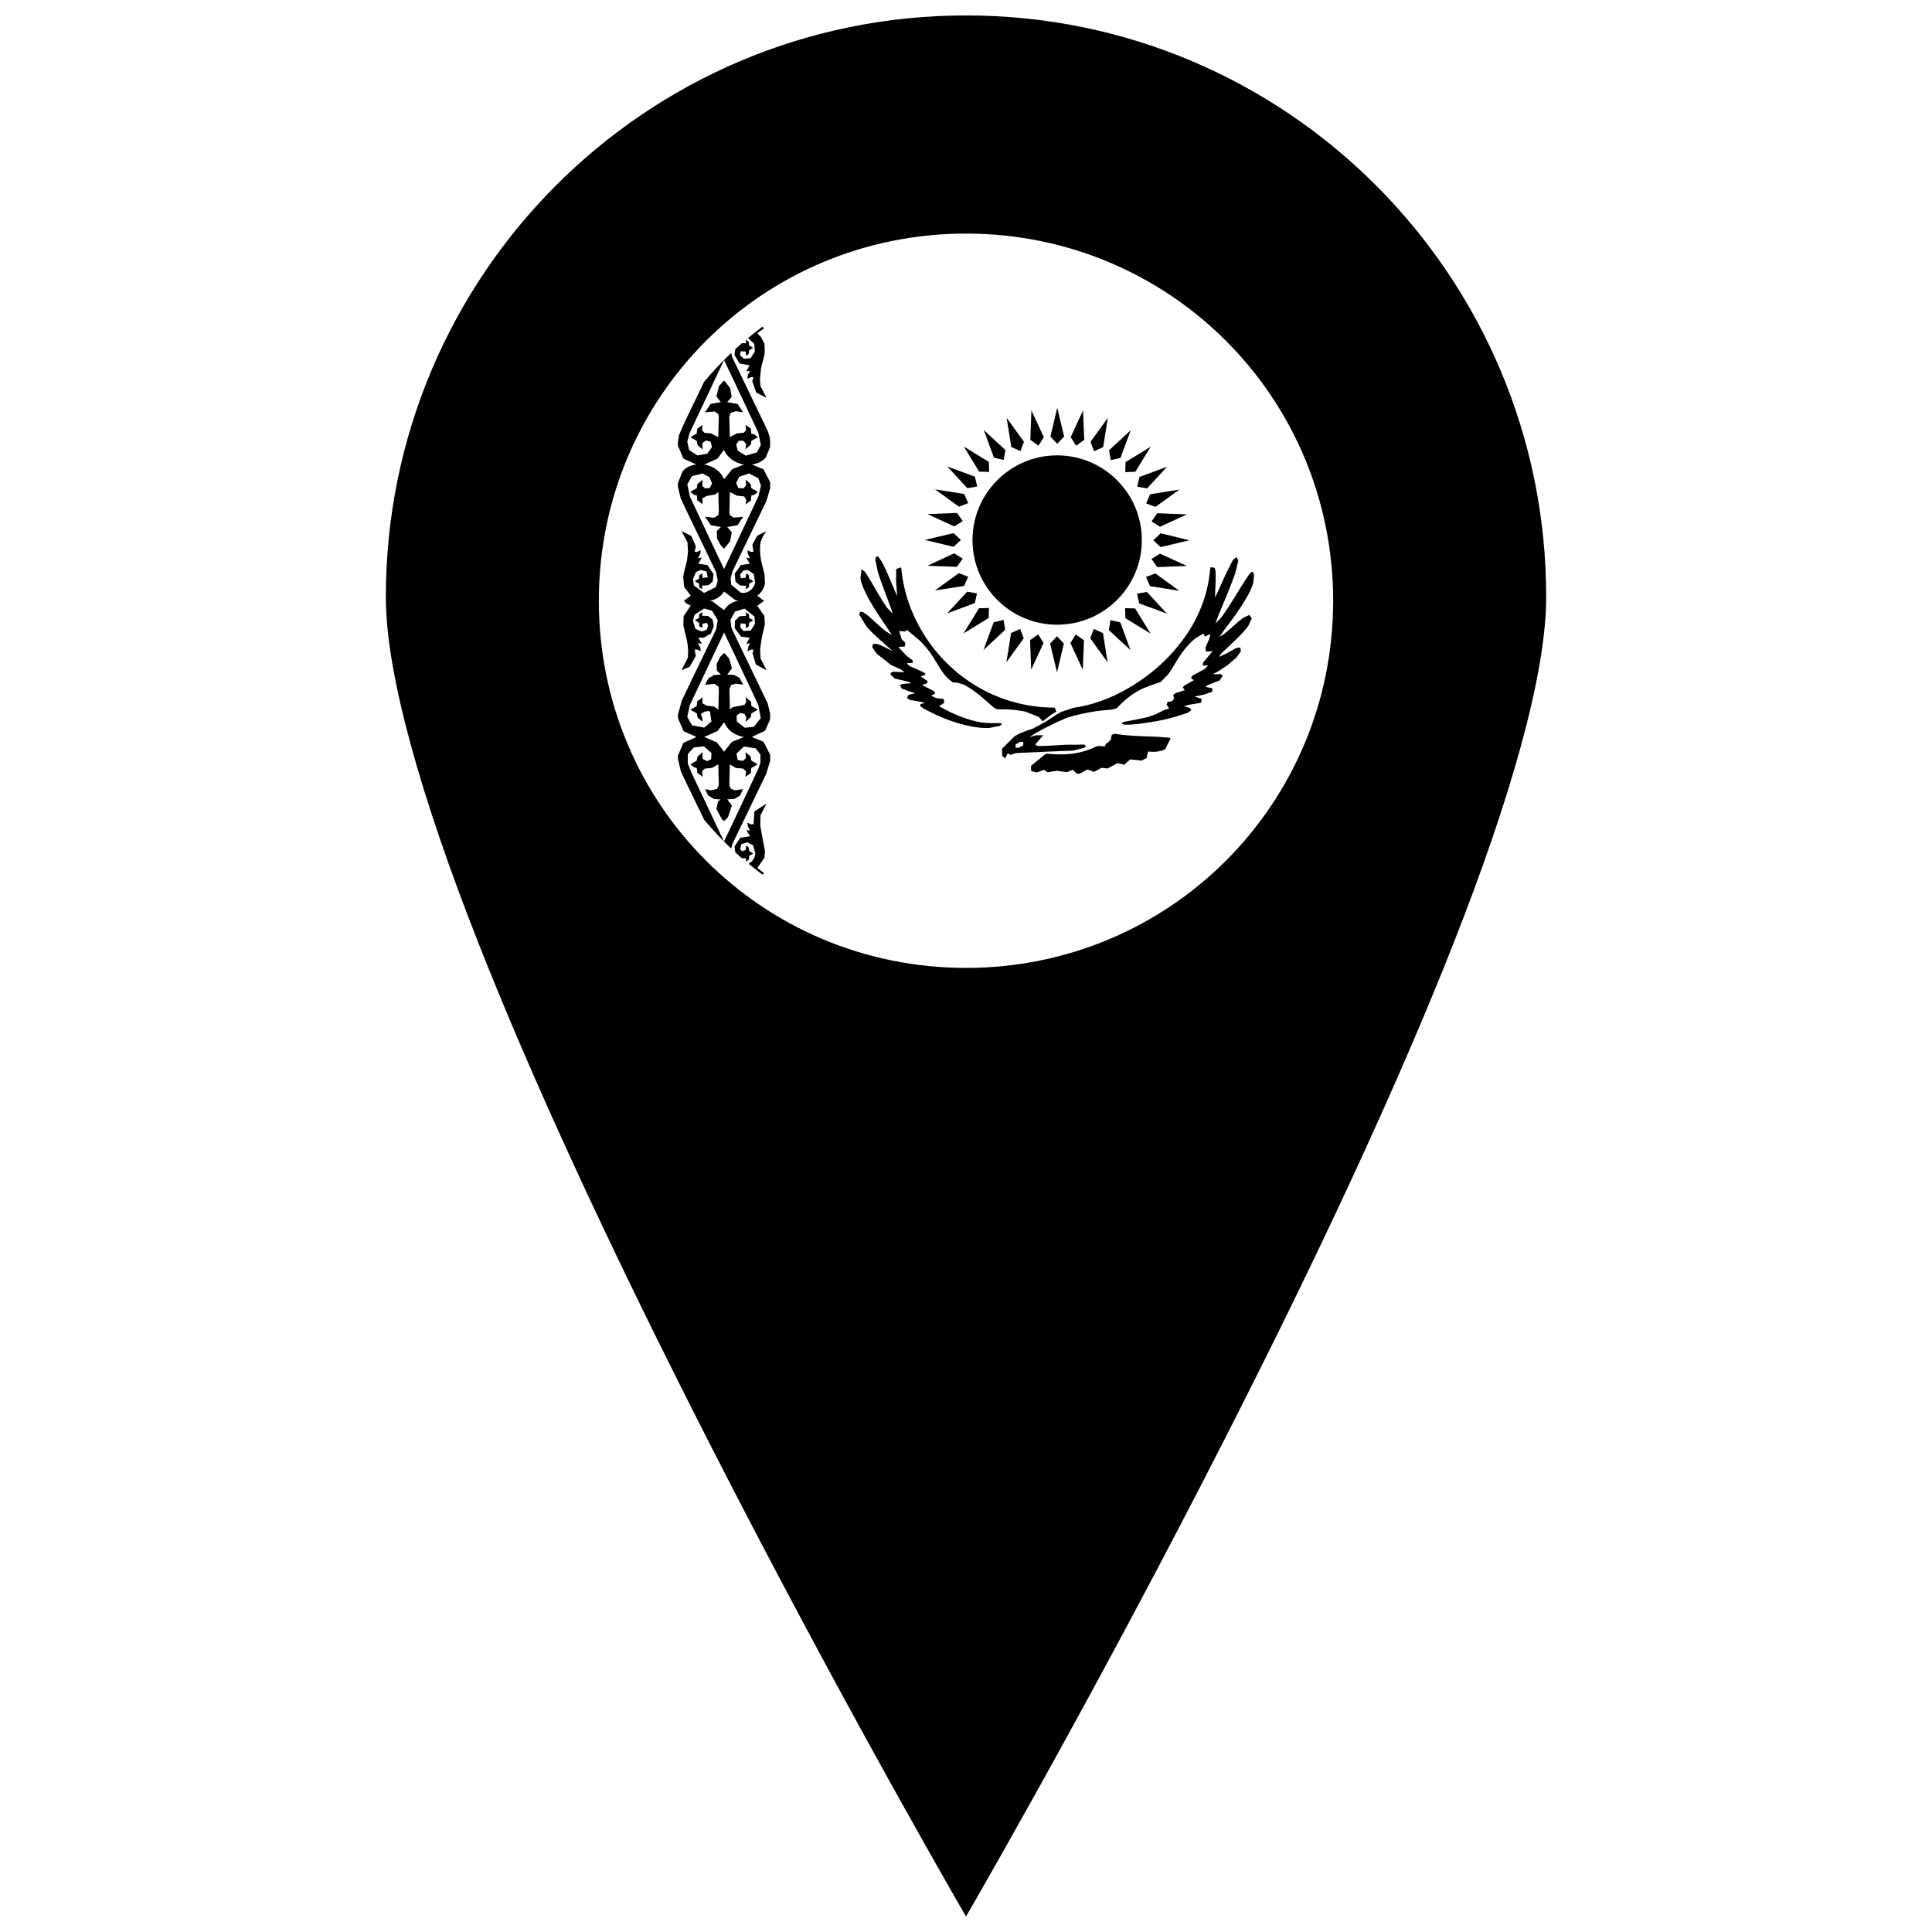 <?xml version="1.0" encoding="UTF-8"?>
<!-- Uploaded to: ICON Repo, www.svgrepo.com, Generator: ICON Repo Mixer Tools -->
<svg width="800px" height="800px" version="1.1" viewBox="144 144 512 512" xmlns="http://www.w3.org/2000/svg">
 <defs>
  <clipPath id="a">
   <path d="m246 148.09h308v503.81h-308z"/>
  </clipPath>
 </defs>
 <g clip-path="url(#a)">
  <path d="m400 148.09c-84.953 0-153.75 68.957-153.75 154.12 0 20.711 9.648 53.82 24.328 91.18s34.293 79.152 53.922 118.24c34.871 69.453 68.156 127.55 75.504 140.27 7.348-12.723 40.633-70.816 75.504-140.27 19.625-39.086 39.242-80.883 53.922-118.24 14.68-37.359 24.328-70.469 24.328-91.18 0-85.164-68.801-154.12-153.75-154.12zm0 57.812c53.965 0 97.301 43.336 97.301 97.301 0 53.965-43.336 97.301-97.301 97.301s-97.301-43.336-97.301-97.301c0-53.965 43.336-97.301 97.301-97.301z"/>
 </g>
 <path d="m376.15 291.53 0.594-0.035 0.996 1.457c1.516 2.894 2.644 6 4.023 8.984l-0.281-3.723 0.012-3.414 1.32-0.445 0.133 1.145c0.488 4.394 1.781 8.703 3.711 12.695 3.238 6.668 8.258 12.473 14.434 16.574 6.594 4.41 14.492 6.785 22.438 6.758l0.402 1.055-1.293 0.785-2.332 1.797-1.008-1.188-3.625-1.395c-1.484-0.281-2.957-0.488-4.426-0.578l-2.941-0.035-0.848-0.371c-2.523-2.211-4.977-4.531-7.945-6.117l-1.766-0.547-1.246-0.094-1.246-0.98c-1.68-1.648-2.719-3.801-4.012-5.777-0.965-1.543-2.109-2.941-3.414-4.234l-3.562-2.984-0.266 0.488-1.738-0.133 0.699 2.199 1.012 0.98-0.207 0.938-1.707 0.133 2.227 2.359 1.605 1.203-0.035 0.652-1.559 0.043 0.652 0.742 3.699 1.648 0.551 0.355-0.059 0.43-1.145 0.355 1.812 1.234-0.148 0.562-1.293 0.52 3.312 1.664 0.117 0.562-1.023 0.594 1.383 0.625 1.945 0.223 0.133 0.98-1.352 0.965 3.238 1.68c2.125 0.949 4.293 1.812 6.562 2.316 1.887 0.461 3.832 0.504 5.762 0.445l1.145 0.082-0.504 0.625-2.883 0.578c-2.613 0.133-5.211-0.414-7.723-1.098-3.371-0.922-6.535-2.375-9.625-3.965l-0.98-0.727 0.07-0.52 1.188-0.387-4.039-0.742-0.727-0.477 0.414-0.863 1.766-0.402-1.691-0.551-1.902-0.711-0.488-0.875 0.742-0.344 2.273-0.195-0.637-0.355-3.711-0.863-1.098-0.996 0.012-0.551 0.668-0.281 2.984 0.164-0.949-0.742-2.672-1.234-3.727-2.941-1.188-1.691 0.164-0.906h1.098c1.469 0.43 2.731 1.277 4.129 1.887-2.375-2.125-4.856-4.144-6.934-6.519l-1.855-3.043v-0.398l0.254-0.504 0.758 0.164 1.395 1.023c1.5 1.309 2.926 2.719 4.484 3.981l1.691 1.055-1.07-1.68c-1.691-2.465-3.371-4.93-4.856-7.527-1.012-1.855-1.988-3.742-2.406-5.82l0.297-2.465 0.949 0.758c2.035 3.074 3.652 6.414 5.777 9.461l1.5 1.574-0.297-1.098c-1.203-3.324-2.586-6.606-3.609-10.008l-0.652-3.031 0.164-0.934"/>
 <path d="m438.61 338.73 0.832-0.266 2.227 0.312c3.043 0.297 6.09 0.371 9.164 0.488l3.016 0.223 0.371 0.223-1.441 2.836c-1.383 0.727-3.016 0.773-4.531 0.625l-0.387 1.707-1.352 0.699-3.016-0.328-1.543 1.41-1.781-0.43-2.629 1.426-1.605-0.18-2.035 1.086-1.723-0.641-2.078 1.129h-0.699l-1.098-1.055-1.559 0.625-1.961-0.238-0.727-0.117-2.438 0.402-0.922-0.652-1.988 0.711-1.469-0.445-0.012-1.309 1.426-1.172 2.332-1.914 0.535-0.133c2.688 0.238 5.422 0.281 8.078-0.25 1.516-0.312 3.031-0.773 4.426-1.469l0.996-0.355 1.855 0.105 0.164-0.668 0.652-0.355 0.695-0.801 0.223-1.219"/>
 <path d="m415.15 341.5-1.172 0.668-0.832-0.043-0.012-0.848 1.203-0.684 0.848 0.012-0.023 0.891zm57.902-36.992c1.23-1.914 2.438-3.906 3.09-6.09l0.195-2.019-0.27-0.875-0.461 0.07-0.816 0.98c-2.496 3.668-4.559 7.574-7.188 11.125l-1.516 1.531 0.906-2.406c1.5-3.668 3.133-7.293 4.394-11.051l0.773-3.106-0.477-1.039-0.922 0.727-1.828 3.609c-0.996 2.137-1.887 4.293-2.926 6.402 0-2.332 0.254-4.648 0.133-6.981l-0.254-0.949-1.113-0.082-0.117 0.832c-0.535 6.519-3.117 12.785-6.949 18.043-3.254 4.531-7.379 8.391-12 11.48-5.137 3.414-10.977 5.984-17.137 6.848l-3.266 1.07c-1.367 0.699-2.629 1.648-3.934 2.481l-3.594 1.961c-1.691 0.594-3.445 1.098-4.945 2.094l-3.281 3.266 0.035 1.855 0.773 0.711 0.609-1.234 0.312-0.07 0.477 0.371 1.469-0.477 1.262-0.082c4.648-0.207 9.34-0.43 13.988-0.594l3.016-0.801 0.355-0.398-0.578-0.414-2.184 0.07c-3.414-0.164-6.848 0.43-10.262 0.309l-0.461-0.387 2.094-2.449-1.945 0.012-1.68 0.535 1.203-0.848c2.004-1.203 4.07-2.199 6.18-3.223l2.66-1.145c2.465-0.773 5.004-1.293 7.559-1.691 1.395-0.195 2.82-0.344 4.219-0.414l1.352-0.402c2.078-2.316 4.606-4.32 7.559-5.496 1.309-0.547 2.734-0.949 4.086-1.484l1.93-1.988c0.949-1.293 1.707-2.719 2.57-4.07 1.277-2.051 2.805-3.965 4.664-5.481l2.078-1.234 0.43 0.789 1.383-0.684c0 1.352-0.891 2.449-1.246 3.711l0.148 0.949 1.754-0.105-2.523 3.016-0.105 0.816 1.426-0.105-0.727 0.875-3.504 1.93-0.297 0.578 0.742 0.578-2.57 1.457-0.344 0.477 0.52 0.699-2.406 0.801-0.641 0.414 0.18 1.113-0.578 0.641-1.098 0.133-0.27 0.758 0.684 1.023-1.203 0.328-2.57 1.277-1.871 0.641-3.106 0.668-3.356 0.625-0.551 0.371 0.699 0.355c2.199 0.094 4.394-0.27 6.578-0.594 2.391-0.371 4.781-0.801 7.098-1.531l3.18-0.996 0.996-0.758-0.43-0.535-1.59-0.52 1.68-0.387 2.926-0.488 0.117-1.039-1.871-0.578 2.656-0.578 2.078-0.773-0.047-0.875-1.84-0.355 0.594-0.461 3.238-1.262 0.785-1.234-0.52-0.445-2.125 0.059 1.398-0.758 2.438-1.59 2.449-2.094 1.172-1.664-0.148-0.98-1.023 0.117-2.613 1.426-2.035 0.949 0.637-0.949 3.785-3.562c1.203-1.203 2.391-2.391 3.387-3.773l0.891-1.945-0.641-0.906-1.648 0.773c-1.723 1.277-3.207 2.82-4.887 4.172l-1.41 0.891 1.441-2.062c1.559-2.019 3.074-4.07 4.469-6.223"/>
 <path d="m424.18 261.62-1.812-1.93 1.812-7.617 1.828 7.617-1.828 1.93"/>
 <path d="m419.2 262.11-2.152-1.543 0.281-7.828 3.297 7.113-1.426 2.258"/>
 <path d="m414.42 263.55-2.422-1.098-1.23-7.723 4.59 6.34-0.938 2.481"/>
 <path d="m410.01 265.89-2.598-0.594-2.703-7.336 5.734 5.316-0.43 2.613"/>
 <path d="m406.15 269.06-2.656-0.07-4.098-6.668 6.668 4.098 0.082 2.644"/>
 <path d="m402.97 272.93-2.613 0.445-5.332-5.762 7.336 2.719 0.609 2.598"/>
 <path d="m400.61 277.33-2.496 0.938-6.34-4.59 7.738 1.234 1.098 2.422"/>
 <path d="m399.15 282.09-2.273 1.41-7.098-3.254 7.828-0.312 1.543 2.152"/>
 <path d="m398.65 287.09-1.945 1.828-7.602-1.828 7.602-1.812 1.945 1.812"/>
 <path d="m399.14 292.05-1.559 2.168-7.812-0.281 7.098-3.297 2.273 1.41"/>
 <path d="m400.57 296.84-1.07 2.434-7.738 1.203 6.34-4.59 2.465 0.949"/>
 <path d="m402.91 301.25-0.578 2.582-7.336 2.719 5.316-5.746 2.598 0.445"/>
 <path d="m406.09 305.11-0.082 2.66-6.668 4.098 4.098-6.668 2.656-0.082"/>
 <path d="m409.96 308.29 0.414 2.629-5.734 5.332 2.703-7.352 2.613-0.609"/>
 <path d="m414.36 310.67 0.938 2.481-4.59 6.34 1.234-7.738 2.422-1.086"/>
 <path d="m419.13 312.12 1.426 2.258-3.281 7.098-0.297-7.828 2.152-1.531"/>
 <path d="m424.12 312.61 1.812 1.945-1.812 7.617-1.828-7.617 1.828-1.945"/>
 <path d="m429.08 312.14 2.184 1.543-0.312 7.828-3.281-7.113 1.41-2.258"/>
 <path d="m433.86 310.68 2.449 1.098 1.219 7.738-4.606-6.356 0.938-2.481"/>
 <path d="m438.29 308.34 2.598 0.594 2.703 7.352-5.746-5.316 0.445-2.629"/>
 <path d="m442.16 305.17 2.66 0.07 4.086 6.668-6.668-4.082-0.07-2.66"/>
 <path d="m445.32 301.31 2.629-0.43 5.316 5.746-7.352-2.719-0.594-2.598"/>
 <path d="m447.7 296.9 2.481-0.938 6.34 4.606-7.754-1.234-1.07-2.434"/>
 <path d="m449.16 292.12 2.258-1.395 7.113 3.254-7.84 0.312-1.531-2.168"/>
 <path d="m449.64 287.18 1.945-1.855 7.602 1.855-7.602 1.812-1.945-1.812"/>
 <path d="m449.17 282.18 1.531-2.168 7.84 0.312-7.129 3.266-2.242-1.41"/>
 <path d="m447.73 277.4 1.086-2.422 7.738-1.234-6.356 4.59-2.465-0.938"/>
 <path d="m445.37 272.98 0.594-2.582 7.336-2.719-5.301 5.746-2.629-0.445"/>
 <path d="m442.21 269.12 0.07-2.672 6.684-4.07-4.098 6.652-2.66 0.094"/>
 <path d="m438.36 265.94-0.461-2.613 5.762-5.316-2.719 7.336-2.586 0.594"/>
 <path d="m433.93 263.58-0.938-2.481 4.59-6.34-1.23 7.738-2.422 1.082"/>
 <path d="m429.17 262.12-1.426-2.258 3.281-7.113 0.312 7.828-2.168 1.543"/>
 <path d="m446.6 287.13c0 12.387-10.055 22.426-22.453 22.426-12.387 0-22.426-10.039-22.426-22.426 0-12.387 10.039-22.453 22.426-22.453 12.398 0 22.453 10.07 22.453 22.453"/>
 <path d="m346.07 230.58c-1.312 0.973-2.598 1.98-3.852 3.023l1.668 1.492 0.164 2.051-1.145 1.781-1.723 0.164-1.039-0.949 0.07-1.039 1.383 0.043 0.117 1.156 0.684-0.488 0.117-0.965 1.098-0.684-1.113-0.625-0.047-0.965-0.785-0.516c-0.012 0.012-0.027 0.023-0.039 0.035l0.109 0.883-1.098-0.043c-0.605 0.527-1.203 1.062-1.793 1.605l-0.215 1.496 1.352 2.273 2.688 0.52-0.922 1.617 1.023-0.223-0.578 1.16-0.148 1.023 1.012-0.477 0.609 0.059-0.312 1.039 1.039 2.984 2.734 1.426-1.617-3.164-0.117-1.914 0.281-2.703c0.281-1.469 0.848-2.879 0.996-4.367l-0.082-2.199-0.922-1.781-0.996-0.996 1.781-1.293-0.383-0.449zm-8.277 6.945c-2.547 2.414-4.953 4.973-7.203 7.668-1.699 3.519-3.398 7.039-5.086 10.547l-1.516 3.43-0.328 1.855v1.113l1.469 3.414 3.414 1.543c-1.367 0.164-2.734 0.727-3.637 1.781l-1.246 3.117v1.129l0.758 3 1.441 3.074c2.629 5.449 5.258 10.914 7.898 16.395l0.445 2.316-0.504 1.695-3.117 1.531-2.688-1.977-0.254-1.695 0.816-1.871 1.188-0.535 1.559 0.355 0.371 1.602-1.367 0.133-0.164-1.246-0.758 0.625-0.047 0.848-1.055 0.609 0.148 0.223 0.922 0.43 0.07 1.055 0.816 0.477-0.121-0.965 1.738-0.105 1.129-0.996 0.223-1.945-1.605-2.391-2.449-0.387 0.965-1.633-1.07 0.207 0.652-1.25 0.094-0.891-0.98 0.445-0.637-0.059 0.328-1.426-1.203-2.734-2.598-1.293 1.59 3 0.133 2.496-0.281 2.375c-0.297 1.5-0.875 2.91-0.98 4.426l0.266 2.539 1.723 2.285-1.797 1.336 0.594 0.684 1.203 0.625-1.887 2.777-0.059 2.465 0.609 2.644c0.402 1.383 0.609 2.82 0.641 4.262l-0.07 1.648-1.691 3.328 2.184-0.938 1.617-2.836-0.312-1.695 0.637-0.043 0.98 0.461-0.094-0.906-0.652-1.262 1.07 0.207-0.965-1.633h1.441l1.902-1.098 0.742-1.93-0.281-1.723-1.23-1.008-1.605-0.059 0.117-0.949-0.816 0.477-0.07 1.039-1.113 0.625 1.098 0.668 0.059 0.875 0.742 0.582 0.148-1.203 1.156-0.207 0.312 0.742-0.414 1.129-1.32 0.402-1.648-0.715-0.652-2.094 0.445-1.633 2.512-1.648 2.137 0.609 1.484 2.481-0.414 2.422c-3.074 6.297-6.117 12.625-9.133 18.934l-0.996 3.711v0.906l1.516 3.461 3.387 1.516-3.461 1.574-1.441 3.371v0.938l0.816 3.356 1.426 3c1.57 3.223 3.133 6.453 4.691 9.688 2.242 2.684 4.637 5.234 7.172 7.637l0.289-1.137c3.016-6.238 6.016-12.461 9.016-18.684l1.023-3.414v-1.633l-1.754-3.414-3.106-1.277 3.535-1.68 1.32-2.969v-1.574l-0.684-2.746-1.559-3.254c-2.508-5.211-5.035-10.441-7.543-15.668l-0.52-1.246-0.207-1.887 1.188-2.199 2.555-0.789 2.644 2.141 0.105 1.887-1.129 1.797-1.945 0.094-0.848-0.98 0.148-1.027 1.277 0.094 0.164 1.219 0.699-0.52 0.105-0.949 1.098-0.668-1.113-0.625-0.047-0.949-0.863-0.562 0.121 0.949-1.754 0.117-1.219 1.234-0.047 1.945 1.68 2.227 2.301 0.297-0.938 1.648 1.039-0.238-0.414 0.742-0.312 1.441 0.98-0.461 0.641 0.043-0.281 0.891 0.906 3.031 2.836 1.527-1.617-3.176-0.094-2.512 0.43-2.894 0.816-3.578-0.117-2.258-1.887-2.676 1.797-1.32-1.797-1.352c1.082-0.816 1.902-2.062 2.035-3.414l-0.121-2.273-0.621-2.465c-0.445-1.559-0.594-3.176-0.566-4.797 0.047-1.559 0.742-3 1.738-4.16l-2.449 1.172-1.32 2.422 0.312 1.871-0.652 0.035-0.965-0.43 0.148 1.039 0.578 1.113-1.039-0.223 0.938 1.633-2.332 0.34-1.691 2.316 0.254 2.152 1.234 0.965 1.574 0.07-0.117 0.938 0.863-0.562 0.047-0.949 1.113-0.625-1.098-0.668-0.105-0.965-0.699-0.488-0.117 1.16-1.305 0.164-0.18-0.996 0.816-1.027 1.293-0.148 1.5 1.07 0.371 2.242c-0.266 1.707-2.094 3.09-3.801 2.688l-2.555-2.125-0.133-1.707 0.488-1.844c3-6.207 6-12.414 8.984-18.637l0.996-3.371v-1.59l-1.781-3.445-3.074-1.246c1.383-0.18 2.762-0.758 3.684-1.844h-0.012l1.172-2.809v-1.59c-0.07-1.395-0.625-2.703-1.262-3.949-2.957-6.117-5.879-12.25-8.852-18.371l-0.168-1.027zm-1.902 1.902c3.043 6.387 6.059 12.816 9.074 19.219l0.668 3.266h-0.008l-1.07 1.988-2.926 0.848-2.125-1.305-0.402-1.68 0.699-0.949 1.16-0.012 0.758 0.785-0.148 1.5 1.441-1.32 0.105-0.922 1.707-0.996-0.863-0.711-0.863-0.223-0.117-1.336-1.41-0.98 0.148 1.41-0.609 0.668-1.871 0.195-1.828 0.965c-0.047-1.84-0.094-3.668-0.137-5.508l0.355-0.922 1.395-0.43 1.902 0.281-1.426-2.184-2.793-0.504 1.188-1.352-0.371-2.332-1.648-2.062-1.336 1.5-0.695 2.746 1.188 1.5-2.688 0.461-1.516 2.227 2.555-0.207 0.996 0.699 0.105 0.922c-0.047 1.738-0.082 3.445-0.133 5.168l-1.945-0.98-1.738-0.164-0.625-0.652 0.148-1.441-1.441 1.039-0.117 1.277-1.68 0.938 1.68 0.996 0.223 1.113 1.336 1.16-0.07-1.723 0.996-0.668 1.203 0.328 0.344 1.426-1.246 1.754-2.629 0.445-2.184-1.441-0.477-2.242 0.625-2.242c2.406-5.137 4.828-10.246 7.246-15.371l1.887-3.953zm-0.039 23.789 0.488 0.906c1.07 1.633 2.91 2.703 4.828 2.984l-3.102 1.219-2.184 2.656-0.488-0.922c-1.039-1.633-2.867-2.656-4.766-2.953l3.504-1.559 1.723-2.332zm6.668 6.258 2.465 1.277-0.012-0.004 0.684 1.961-0.652 2.777c-3.016 6.445-6.074 12.875-9.117 19.32-1.23-2.539-2.406-5.094-3.621-7.633-1.797-3.832-3.609-7.648-5.391-11.48l-0.742-3.328 1.234-2.168 2.777-0.711 1.855 0.949 0.699 1.68-0.609 1.234-1.246 0.07-0.727-0.652 0.094-1.664-1.367 1.188-0.195 1.086-1.68 0.965 0.922 0.801 0.773 0.148 0.105 1.277 1.426 1.055-0.059-1.633 1.234-0.578 2.184-0.371 0.816-0.652c0.047 1.723 0.094 3.43 0.133 5.184l-0.16 0.98-1.145 0.652-2.348-0.254 1.543 2.258 2.66 0.445-1.082 1.07 0.047 1.992 1.156 2.051 0.73 0.641 1.59-1.945 0.445-2.375-1.203-1.426 2.731-0.488 1.484-2.211-2.481 0.223-1.023-0.625-0.148-0.801c0.047-1.797 0.094-3.578 0.133-5.359l1.902 0.965 1.84 0.191 0.594 0.859-0.18 1.234 1.41-1.012 0.117-1.32 0.816-0.207 0.906-0.758-1.707-0.965-0.223-1.156-1.32-1.113 0.148 1.527-0.711 0.773-1.336-0.07-0.594-1.309 0.801-1.68 2.629-0.875zm-6.637 31.285 2.957 2.258 0.848 0.207c-1.559 0.18-2.969 1.129-3.816 2.465l-3.09-2.316-0.684-0.195c1.559-0.164 2.941-1.113 3.785-2.422zm0.008 10.855c3.043 6.402 6.059 12.816 9.074 19.23h-0.008l0.641 3.477-1.824 2.285-2.359 0.266-2.141-1.617-0.07-1.574 0.891-0.742 1.203 0.238 0.477 1.008-0.191 1.129 1.395-1.277 0.148-0.98 1.707-0.996-1.707-0.938-0.07-1.172-1.469-1.172 0.18 1.219-0.461 0.789-1.055 0.223-2.109 0.414-0.711 0.594c-0.047-1.828-0.094-3.652-0.133-5.481l0.488-1.023 1.262-0.344 1.902 0.297-0.996-1.855-1.453-0.742-1.754-0.105 1.219-1.691-0.758-2.613-1.305-1.426-1.012 0.996-0.98 1.945 0.059 1.723 1.082 1.07-1.797 0.117-1.543 0.891-0.863 1.691 2.465-0.238 1.086 0.699 0.105 0.859c-0.047 1.754-0.082 3.519-0.133 5.242l-1.203-0.816-1.902-0.207-1.129-0.625 0.059-1.59-1.441 1.086-0.105 1.246-1.68 0.949 1.707 0.996 0.18 1.055 1.352 1.188-0.164-1.453-0.297-0.18 0.098-0.594 0.891-0.488 1.07-0.191 0.414 0.266v0.461l0.328 2.062-1.945 1.633-3.238-0.609-1.234-2.227 0.637-3.043c2.391-5.094 4.797-10.188 7.203-15.281 0.652-1.352 1.277-2.703 1.93-4.055zm-0.023 23.805 0.742 1.246c1.07 1.457 2.762 2.375 4.543 2.644l-3.207 1.305-2.062 2.613-1.887-2.465-3.371-1.457 3.551-1.59 1.691-2.301zm-5.316 6.371 2.004 1.781-0.117 1.648-0.996 0.488-1.277-0.609 0.035-1.781-1.383 1.246-0.176 1.008-1.68 0.98 1.012 0.816 0.684 0.148 0.133 1.305 1.395 1.008-0.105-1.516 0.758-0.637 1.812-0.164 1.707-0.949c0.047 1.84 0.105 3.684 0.133 5.508l-0.488 1.012-1.559 0.355-1.605-0.297 0.848 1.68 1.574 0.938 1.68 0.094-0.668 0.578-0.414 1.992 1.484 2.731 0.547 0.43 1.039-1.023 1.023-3.09-1.219-1.633 1.914-0.133 1.426-0.848 0.859-1.707-2.227 0.281-1.098-0.461-0.328-0.965c0.047-1.797 0.094-3.609 0.133-5.422l1.605 0.938 1.855 0.148 0.816 0.668-0.117 1.5 1.41-0.996 0.117-1.32 1.723-0.965-1.707-0.996-0.207-1.086-1.336-1.156 0.117 1.559-0.785 0.758-1.395-0.207-0.34-1.707 1.977-1.887 3.133 0.488 1.242 1.645 0.012 2.109-0.562 1.633c-3 6.445-6.043 12.859-9.09 19.293-0.848-1.707-1.633-3.445-2.465-5.184-2.094-4.41-4.16-8.82-6.238-13.215l-0.906-2.258v-2.496l1.605-1.766 2.672-0.297zm16.617 15.164-3.238 2.062-0.238 3.402-0.641 0.062-0.98-0.461 0.117 0.996 0.609 1.156-1.008-0.207 0.98 1.664-2.582 0.371-1.531 2.316 0.199 1.555c0.578 0.531 1.16 1.051 1.75 1.566h1.125l-0.078 0.879h0.027l0.801-0.531 0.047-0.965 1.113-0.625-1.098-0.668-0.117-0.965-0.684-0.488-0.148 1.203-0.996 0.312-0.445-0.594 0.328-1.293 1.574-0.477 1.516 0.785 0.578 1.988c0.07 1.215-0.699 2.336-1.758 2.91 1.199 0.992 2.43 1.949 3.68 2.875l0.422-0.41-1.797-1.336 1.914-2.777 0.117-1.723-0.594-3.074-0.652-3.652 0.059-2.793 1.633-3.106z"/>
</svg>